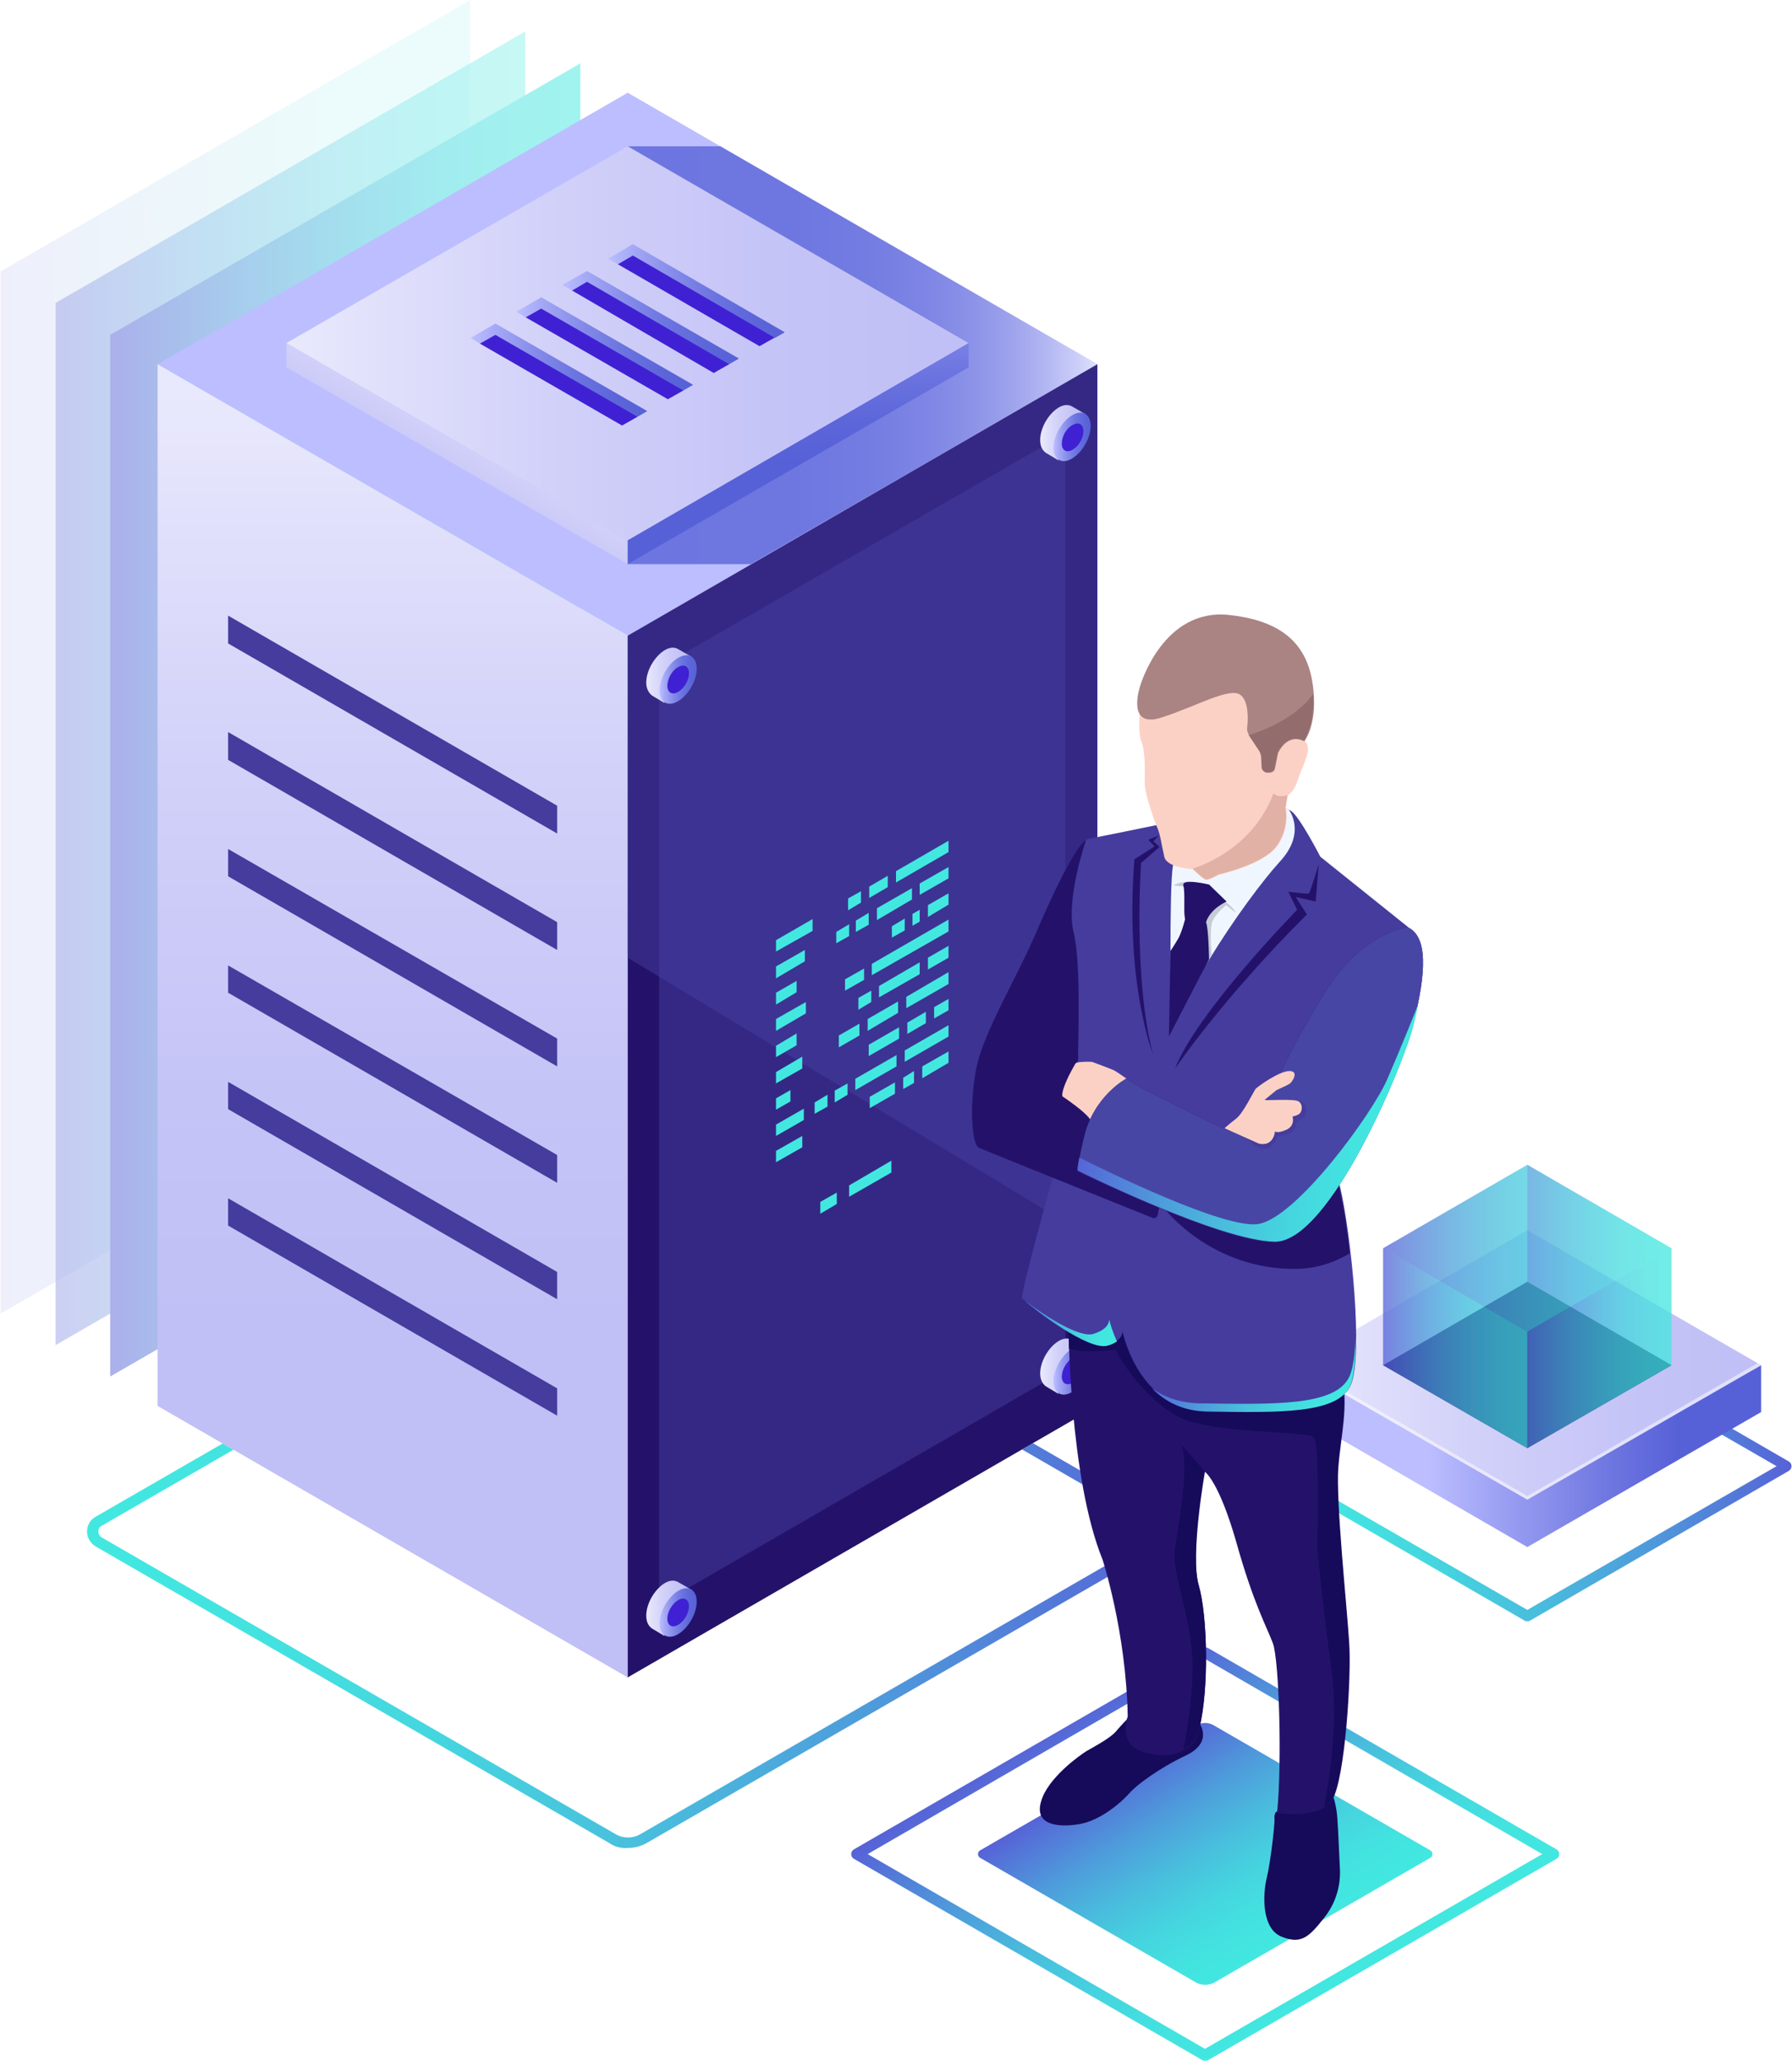 <?xml version="1.0" encoding="utf-8"?>
<!-- Generator: Adobe Illustrator 24.2.3, SVG Export Plug-In . SVG Version: 6.00 Build 0)  -->
<svg version="1.1" id="Слой_3" xmlns="http://www.w3.org/2000/svg" xmlns:xlink="http://www.w3.org/1999/xlink" x="0px" y="0px"
	 width="348px" height="400px" viewBox="0 0 348 400" style="enable-background:new 0 0 348 400;" xml:space="preserve">
<style type="text/css">
	.st0{opacity:0.5;}
	.st1{opacity:0.2;fill:url(#SVGID_1_);}
	.st2{opacity:0.6;fill:url(#SVGID_2_);}
	.st3{fill:url(#SVGID_3_);}
	.st4{fill:#BCBEFF;}
	.st5{fill:url(#SVGID_4_);}
	.st6{fill:#FFFFFF;}
	.st7{fill:url(#SVGID_5_);}
	.st8{fill:#24126A;}
	.st9{opacity:0.51;}
	.st10{fill:#453C9E;}
	.st11{filter:url(#Adobe_OpacityMaskFilter);}
	.st12{filter:url(#Adobe_OpacityMaskFilter_1_);}
	.st13{mask:url(#SVGID_6_);fill:url(#SVGID_7_);}
	.st14{opacity:0.78;fill:url(#SVGID_8_);}
	.st15{fill:url(#SVGID_9_);}
	.st16{fill:url(#SVGID_10_);}
	.st17{fill:url(#SVGID_11_);}
	.st18{fill:#3F21D3;}
	.st19{fill:url(#SVGID_12_);}
	.st20{fill:url(#SVGID_13_);}
	.st21{fill:url(#SVGID_14_);}
	.st22{fill:url(#SVGID_15_);}
	.st23{fill:url(#SVGID_16_);}
	.st24{fill:url(#SVGID_17_);}
	.st25{fill:url(#SVGID_18_);}
	.st26{fill:url(#SVGID_19_);}
	.st27{fill:url(#SVGID_20_);}
	.st28{fill:url(#SVGID_21_);}
	.st29{fill:url(#SVGID_22_);}
	.st30{fill:url(#SVGID_23_);}
	.st31{fill:url(#SVGID_24_);}
	.st32{fill:url(#SVGID_25_);}
	.st33{fill:url(#SVGID_26_);}
	.st34{opacity:0.5;fill:#FFFFFF;}
	.st35{fill:#0F054C;}
	.st36{opacity:0.5;fill:url(#SVGID_27_);}
	.st37{opacity:0.5;fill:url(#SVGID_28_);}
	.st38{opacity:0.5;fill:url(#SVGID_29_);}
	.st39{opacity:0.5;fill:url(#SVGID_30_);}
	.st40{opacity:0.5;fill:url(#SVGID_31_);}
	.st41{opacity:0.5;fill:url(#SVGID_32_);}
	.st42{fill:#42E8E0;}
	.st43{fill:url(#SVGID_33_);}
	.st44{fill:url(#SVGID_34_);}
	.st45{fill:#160A5B;}
	.st46{fill:url(#SVGID_35_);}
	.st47{fill:url(#SVGID_36_);}
	.st48{fill:#F0F6FF;}
	.st49{fill:#FCD1C5;}
	.st50{fill:#4846A5;}
	.st51{fill:#AA8383;}
	.st52{fill:#C4CCD6;}
	.st53{fill:#E2B1A6;}
	.st54{fill:url(#SVGID_37_);}
	.st55{fill:#936D6D;}
</style>
<g class="st0">
	
		<linearGradient id="SVGID_1_" gradientUnits="userSpaceOnUse" x1="3255.508" y1="127.487" x2="3346.782" y2="127.487" gradientTransform="matrix(-1 0 0 1 3346.847 0)">
		<stop  offset="0" style="stop-color:#42E8E0"/>
		<stop  offset="0.151" style="stop-color:#43E3E0"/>
		<stop  offset="0.329" style="stop-color:#45D5DF"/>
		<stop  offset="0.52" style="stop-color:#49BDDD"/>
		<stop  offset="0.721" style="stop-color:#4E9CDB"/>
		<stop  offset="0.927" style="stop-color:#5472D8"/>
		<stop  offset="1" style="stop-color:#5761D7"/>
	</linearGradient>
	<polygon class="st1" points="91.3,0 91.3,202.3 0.1,255 0.1,52.7 	"/>
	
		<linearGradient id="SVGID_2_" gradientUnits="userSpaceOnUse" x1="3244.821" y1="133.614" x2="3336.094" y2="133.614" gradientTransform="matrix(-1 0 0 1 3346.847 0)">
		<stop  offset="0" style="stop-color:#42E8E0"/>
		<stop  offset="0.151" style="stop-color:#43E3E0"/>
		<stop  offset="0.329" style="stop-color:#45D5DF"/>
		<stop  offset="0.52" style="stop-color:#49BDDD"/>
		<stop  offset="0.721" style="stop-color:#4E9CDB"/>
		<stop  offset="0.927" style="stop-color:#5472D8"/>
		<stop  offset="1" style="stop-color:#5761D7"/>
	</linearGradient>
	<polygon class="st2" points="102,6.1 102,208.4 10.8,261.1 10.8,58.8 	"/>
	
		<linearGradient id="SVGID_3_" gradientUnits="userSpaceOnUse" x1="3234.133" y1="139.741" x2="3325.407" y2="139.741" gradientTransform="matrix(-1 0 0 1 3346.847 0)">
		<stop  offset="0" style="stop-color:#42E8E0"/>
		<stop  offset="0.151" style="stop-color:#43E3E0"/>
		<stop  offset="0.329" style="stop-color:#45D5DF"/>
		<stop  offset="0.52" style="stop-color:#49BDDD"/>
		<stop  offset="0.721" style="stop-color:#4E9CDB"/>
		<stop  offset="0.927" style="stop-color:#5472D8"/>
		<stop  offset="1" style="stop-color:#5761D7"/>
	</linearGradient>
	<polygon class="st3" points="112.7,12.3 112.7,214.5 21.4,267.2 21.4,65 	"/>
</g>
<g>
	<polygon class="st4" points="121.9,123.4 213.1,70.7 121.9,18 30.6,70.7 	"/>
	
		<linearGradient id="SVGID_4_" gradientUnits="userSpaceOnUse" x1="3119.993" y1="297.319" x2="3329.983" y2="297.319" gradientTransform="matrix(-1 0 0 1 3346.847 0)">
		<stop  offset="0" style="stop-color:#5761D7"/>
		<stop  offset="7.257748e-02" style="stop-color:#5472D8"/>
		<stop  offset="0.279" style="stop-color:#4E9CDB"/>
		<stop  offset="0.48" style="stop-color:#49BDDD"/>
		<stop  offset="0.671" style="stop-color:#45D5DF"/>
		<stop  offset="0.849" style="stop-color:#43E3E0"/>
		<stop  offset="1" style="stop-color:#42E8E0"/>
	</linearGradient>
	<path class="st5" d="M118.4,357.8l-99.8-57.6c-1-0.6-1.7-1.7-1.7-2.9c0-1.2,0.6-2.3,1.7-2.9l99.9-57.6c2.2-1.2,4.8-1.2,7,0
		l99.8,57.6c1,0.6,1.7,1.7,1.7,2.9c0,1.2-0.6,2.3-1.7,2.9l-99.8,57.6l0,0c-1.1,0.6-2.3,0.9-3.5,0.9
		C120.6,358.8,119.4,358.5,118.4,357.8z M224.2,298.4c0.6-0.3,0.6-0.9,0.6-1.1c0-0.2-0.1-0.8-0.6-1.1l-99.8-57.6
		c-1.5-0.9-3.4-0.9-4.9,0l-99.8,57.6c-0.6,0.3-0.6,0.9-0.6,1.1c0,0.2,0.1,0.8,0.6,1.1l99.8,57.6c1.5,0.9,3.4,0.9,4.9,0L224.2,298.4z
		"/>
	<polygon class="st6" points="121.9,325.6 213.1,272.9 121.9,220.3 30.6,272.9 	"/>
	
		<linearGradient id="SVGID_5_" gradientUnits="userSpaceOnUse" x1="3270.625" y1="268.691" x2="3270.625" y2="76.079" gradientTransform="matrix(-1 0 0 1 3346.847 0)">
		<stop  offset="0" style="stop-color:#C0BFF6"/>
		<stop  offset="0.294" style="stop-color:#C5C4F7"/>
		<stop  offset="0.64" style="stop-color:#D3D2F9"/>
		<stop  offset="1" style="stop-color:#E9E9FD"/>
	</linearGradient>
	<polygon class="st7" points="30.6,70.7 30.6,272.9 121.9,325.6 121.9,123.4 	"/>
	<polygon class="st8" points="213.1,70.7 213.1,272.9 121.9,325.6 121.9,123.4 	"/>
	<g class="st9">
		<polygon class="st10" points="206.9,84.1 206.9,265.9 128,311.5 128,129.6 		"/>
	</g>
	<polygon class="st10" points="44.3,119.5 44.3,124.9 108.2,161.8 108.2,156.4 	"/>
	<polygon class="st10" points="44.3,142.1 44.3,147.5 108.2,184.4 108.2,179 	"/>
	<polygon class="st10" points="44.3,164.8 44.3,170.1 108.2,207 108.2,201.6 	"/>
	<polygon class="st10" points="44.3,187.4 44.3,192.7 108.2,229.6 108.2,224.2 	"/>
	<polygon class="st10" points="44.3,210 44.3,215.3 108.2,252.2 108.2,246.9 	"/>
	<polygon class="st10" points="44.3,232.6 44.3,237.9 108.2,274.8 108.2,269.5 	"/>
	<defs>
		<filter id="Adobe_OpacityMaskFilter" filterUnits="userSpaceOnUse" x="121.9" y="28.4" width="91.3" height="81.1">
			<feFlood  style="flood-color:white;flood-opacity:1" result="back"/>
			<feBlend  in="SourceGraphic" in2="back" mode="normal"/>
		</filter>
	</defs>
	<mask maskUnits="userSpaceOnUse" x="121.9" y="28.4" width="91.3" height="81.1" id="SVGID_6_">
		<g class="st11">
			<defs>
				<filter id="Adobe_OpacityMaskFilter_1_" filterUnits="userSpaceOnUse" x="121.9" y="28.4" width="91.3" height="81.1">
					<feFlood  style="flood-color:white;flood-opacity:1" result="back"/>
					<feBlend  in="SourceGraphic" in2="back" mode="normal"/>
				</filter>
			</defs>
			<mask maskUnits="userSpaceOnUse" x="121.9" y="28.4" width="91.3" height="81.1" id="SVGID_6_">
				<g class="st12">
				</g>
			</mask>
			
				<linearGradient id="SVGID_7_" gradientUnits="userSpaceOnUse" x1="3133.716" y1="68.957" x2="3224.989" y2="68.957" gradientTransform="matrix(-1 0 0 1 3346.847 0)">
				<stop  offset="0" style="stop-color:#000000"/>
				<stop  offset="4.693538e-02" style="stop-color:#2F2F2F"/>
				<stop  offset="9.814870e-02" style="stop-color:#5A5A5A"/>
				<stop  offset="0.155" style="stop-color:#828282"/>
				<stop  offset="0.216" style="stop-color:#A4A4A4"/>
				<stop  offset="0.283" style="stop-color:#C0C0C0"/>
				<stop  offset="0.357" style="stop-color:#D7D7D7"/>
				<stop  offset="0.442" style="stop-color:#E9E9E9"/>
				<stop  offset="0.544" style="stop-color:#F6F6F6"/>
				<stop  offset="0.681" style="stop-color:#FDFDFD"/>
				<stop  offset="1" style="stop-color:#FFFFFF"/>
			</linearGradient>
			<polygon class="st13" points="121.9,109.5 145.8,109.5 213.1,70.7 139.9,28.4 121.9,28.4 			"/>
		</g>
	</mask>
	
		<linearGradient id="SVGID_8_" gradientUnits="userSpaceOnUse" x1="3133.716" y1="68.957" x2="3224.989" y2="68.957" gradientTransform="matrix(-1 0 0 1 3346.847 0)">
		<stop  offset="0" style="stop-color:#E9E9FD"/>
		<stop  offset="3.739363e-02" style="stop-color:#D3D5F7"/>
		<stop  offset="0.106" style="stop-color:#B2B6EF"/>
		<stop  offset="0.182" style="stop-color:#969BE7"/>
		<stop  offset="0.266" style="stop-color:#7F86E1"/>
		<stop  offset="0.363" style="stop-color:#6D75DD"/>
		<stop  offset="0.48" style="stop-color:#606AD9"/>
		<stop  offset="0.636" style="stop-color:#5963D8"/>
		<stop  offset="1" style="stop-color:#5761D7"/>
	</linearGradient>
	<polygon class="st14" points="121.9,109.5 145.8,109.5 213.1,70.7 139.9,28.4 121.9,28.4 	"/>
	<g>
		
			<linearGradient id="SVGID_9_" gradientUnits="userSpaceOnUse" x1="3158.763" y1="66.632" x2="3291.214" y2="66.632" gradientTransform="matrix(-1 0 0 1 3346.847 0)">
			<stop  offset="0" style="stop-color:#C0BFF6"/>
			<stop  offset="0.294" style="stop-color:#C5C4F7"/>
			<stop  offset="0.64" style="stop-color:#D3D2F9"/>
			<stop  offset="1" style="stop-color:#E9E9FD"/>
		</linearGradient>
		<polygon class="st15" points="121.9,104.9 188.1,66.6 121.9,28.4 55.6,66.6 		"/>
		
			<linearGradient id="SVGID_10_" gradientUnits="userSpaceOnUse" x1="3266.65" y1="103" x2="3250.548" y2="74.887" gradientTransform="matrix(-1 0 0 1 3346.847 0)">
			<stop  offset="0" style="stop-color:#C0BFF6"/>
			<stop  offset="0.294" style="stop-color:#C5C4F7"/>
			<stop  offset="0.64" style="stop-color:#D3D2F9"/>
			<stop  offset="1" style="stop-color:#E9E9FD"/>
		</linearGradient>
		<polygon class="st16" points="55.6,66.6 55.6,71.3 121.9,109.5 121.9,104.9 		"/>
		
			<linearGradient id="SVGID_11_" gradientUnits="userSpaceOnUse" x1="3191.876" y1="89.661" x2="3191.876" y2="46.775" gradientTransform="matrix(-1 0 0 1 3346.847 0)">
			<stop  offset="0" style="stop-color:#5761D7"/>
			<stop  offset="0.178" style="stop-color:#5C66D9"/>
			<stop  offset="0.388" style="stop-color:#6A73DF"/>
			<stop  offset="0.613" style="stop-color:#8289E8"/>
			<stop  offset="0.849" style="stop-color:#A3A7F5"/>
			<stop  offset="1" style="stop-color:#BCBEFF"/>
		</linearGradient>
		<polygon class="st17" points="188.1,66.6 188.1,71.3 121.9,109.5 121.9,104.9 		"/>
	</g>
	<g>
		<g>
			<polygon class="st18" points="147.5,67.2 150.5,65.5 150.2,64.2 123,48.3 119.2,50.1 120,51.3 			"/>
			
				<linearGradient id="SVGID_12_" gradientUnits="userSpaceOnUse" x1="3194.485" y1="56.498" x2="3228.783" y2="56.498" gradientTransform="matrix(-1 0 0 1 3346.847 0)">
				<stop  offset="0" style="stop-color:#5761D7"/>
				<stop  offset="0.178" style="stop-color:#5C66D9"/>
				<stop  offset="0.388" style="stop-color:#6A73DF"/>
				<stop  offset="0.613" style="stop-color:#8289E8"/>
				<stop  offset="0.849" style="stop-color:#A3A7F5"/>
				<stop  offset="1" style="stop-color:#BCBEFF"/>
			</linearGradient>
			<polygon class="st19" points="122.9,49.6 120,51.3 118.1,50.2 122.9,47.4 152.4,64.5 150.5,65.6 			"/>
		</g>
		<g>
			<polygon class="st18" points="138.6,72.4 141.6,70.7 141.3,69.3 114.1,53.5 110.3,55.3 111.1,56.4 			"/>
			
				<linearGradient id="SVGID_13_" gradientUnits="userSpaceOnUse" x1="3203.388" y1="61.622" x2="3237.686" y2="61.622" gradientTransform="matrix(-1 0 0 1 3346.847 0)">
				<stop  offset="0" style="stop-color:#5761D7"/>
				<stop  offset="0.178" style="stop-color:#5C66D9"/>
				<stop  offset="0.388" style="stop-color:#6A73DF"/>
				<stop  offset="0.613" style="stop-color:#8289E8"/>
				<stop  offset="0.849" style="stop-color:#A3A7F5"/>
				<stop  offset="1" style="stop-color:#BCBEFF"/>
			</linearGradient>
			<polygon class="st20" points="114,54.7 111.1,56.4 109.2,55.3 114,52.6 143.5,69.6 141.6,70.7 			"/>
		</g>
		<g>
			<polygon class="st18" points="129.7,77.5 132.7,75.8 132.4,74.4 105.2,58.6 101.4,60.4 102.1,61.6 			"/>
			
				<linearGradient id="SVGID_14_" gradientUnits="userSpaceOnUse" x1="3212.291" y1="66.746" x2="3246.588" y2="66.746" gradientTransform="matrix(-1 0 0 1 3346.847 0)">
				<stop  offset="0" style="stop-color:#5761D7"/>
				<stop  offset="0.178" style="stop-color:#5C66D9"/>
				<stop  offset="0.388" style="stop-color:#6A73DF"/>
				<stop  offset="0.613" style="stop-color:#8289E8"/>
				<stop  offset="0.849" style="stop-color:#A3A7F5"/>
				<stop  offset="1" style="stop-color:#BCBEFF"/>
			</linearGradient>
			<polygon class="st21" points="105.1,59.9 102.1,61.6 100.3,60.5 105.1,57.7 134.6,74.7 132.7,75.8 			"/>
		</g>
		<g>
			<polygon class="st18" points="120.8,82.6 123.8,80.9 123.5,79.5 96.3,63.7 92.5,65.5 93.2,66.7 			"/>
			
				<linearGradient id="SVGID_15_" gradientUnits="userSpaceOnUse" x1="3221.193" y1="71.87" x2="3255.491" y2="71.87" gradientTransform="matrix(-1 0 0 1 3346.847 0)">
				<stop  offset="0" style="stop-color:#5761D7"/>
				<stop  offset="0.178" style="stop-color:#5C66D9"/>
				<stop  offset="0.388" style="stop-color:#6A73DF"/>
				<stop  offset="0.613" style="stop-color:#8289E8"/>
				<stop  offset="0.849" style="stop-color:#A3A7F5"/>
				<stop  offset="1" style="stop-color:#BCBEFF"/>
			</linearGradient>
			<polygon class="st22" points="96.2,65 93.2,66.7 91.4,65.6 96.2,62.8 125.7,79.8 123.8,80.9 			"/>
		</g>
	</g>
	<g class="st9">
		<polygon class="st10" points="213.1,241 121.9,185.9 121.9,123.4 213.1,70.7 		"/>
	</g>
	<g>
		
			<linearGradient id="SVGID_16_" gradientUnits="userSpaceOnUse" x1="3212.591" y1="130.985" x2="3221.373" y2="130.985" gradientTransform="matrix(-1 0 0 1 3346.847 0)">
			<stop  offset="0" style="stop-color:#C0BFF6"/>
			<stop  offset="0.294" style="stop-color:#C5C4F7"/>
			<stop  offset="0.64" style="stop-color:#D3D2F9"/>
			<stop  offset="1" style="stop-color:#E9E9FD"/>
		</linearGradient>
		<path class="st23" d="M125.5,132.5c0-2.3,1.6-5.1,3.6-6.3c1-0.6,1.9-0.6,2.6-0.2l0,0l2.6,1.5l-1.6,0.1c0,0.2,0.1,0.5,0.1,0.8
			c0,2.3-1.6,5.1-3.6,6.3c-0.3,0.2-0.5,0.3-0.8,0.4l0.7,1.4l-2.5-1.5l0,0C125.9,134.4,125.5,133.6,125.5,132.5z"/>
		
			<linearGradient id="SVGID_17_" gradientUnits="userSpaceOnUse" x1="3211.522" y1="131.88" x2="3218.785" y2="131.88" gradientTransform="matrix(-1 0 0 1 3346.847 0)">
			<stop  offset="0" style="stop-color:#5761D7"/>
			<stop  offset="0.178" style="stop-color:#5C66D9"/>
			<stop  offset="0.388" style="stop-color:#6A73DF"/>
			<stop  offset="0.613" style="stop-color:#8289E8"/>
			<stop  offset="0.849" style="stop-color:#A3A7F5"/>
			<stop  offset="1" style="stop-color:#BCBEFF"/>
		</linearGradient>
		<path class="st24" d="M128.1,134c0,2.3,1.6,3.3,3.6,2.1c2-1.2,3.6-4,3.6-6.3c0-2.3-1.6-3.3-3.6-2.1
			C129.7,128.8,128.1,131.7,128.1,134z"/>
		<path class="st18" d="M129.6,133.1c0,1.3,0.9,1.9,2.1,1.2c1.2-0.7,2.1-2.3,2.1-3.6c0-1.3-0.9-1.9-2.1-1.2
			C130.5,130.1,129.6,131.8,129.6,133.1z"/>
	</g>
	<g>
		
			<linearGradient id="SVGID_18_" gradientUnits="userSpaceOnUse" x1="3136.042" y1="83.952" x2="3144.825" y2="83.952" gradientTransform="matrix(-1 0 0 1 3346.847 0)">
			<stop  offset="0" style="stop-color:#C0BFF6"/>
			<stop  offset="0.294" style="stop-color:#C5C4F7"/>
			<stop  offset="0.64" style="stop-color:#D3D2F9"/>
			<stop  offset="1" style="stop-color:#E9E9FD"/>
		</linearGradient>
		<path class="st25" d="M202,85.4c0-2.3,1.6-5.1,3.6-6.3c1-0.6,1.9-0.6,2.6-0.2l0,0l2.6,1.5l-1.6,0.1c0,0.2,0.1,0.5,0.1,0.8
			c0,2.3-1.6,5.1-3.6,6.3c-0.3,0.2-0.5,0.3-0.8,0.4l0.7,1.4l-2.5-1.5l0,0C202.4,87.4,202,86.6,202,85.4z"/>
		
			<linearGradient id="SVGID_19_" gradientUnits="userSpaceOnUse" x1="3134.973" y1="84.846" x2="3142.236" y2="84.846" gradientTransform="matrix(-1 0 0 1 3346.847 0)">
			<stop  offset="0" style="stop-color:#5761D7"/>
			<stop  offset="0.178" style="stop-color:#5C66D9"/>
			<stop  offset="0.388" style="stop-color:#6A73DF"/>
			<stop  offset="0.613" style="stop-color:#8289E8"/>
			<stop  offset="0.849" style="stop-color:#A3A7F5"/>
			<stop  offset="1" style="stop-color:#BCBEFF"/>
		</linearGradient>
		<path class="st26" d="M204.6,86.9c0,2.3,1.6,3.3,3.6,2.1c2-1.2,3.6-4,3.6-6.3s-1.6-3.3-3.6-2.1C206.2,81.8,204.6,84.6,204.6,86.9z
			"/>
		<path class="st18" d="M206.2,86.1c0,1.3,0.9,1.9,2.1,1.2c1.2-0.7,2.1-2.3,2.1-3.6s-0.9-1.9-2.1-1.2
			C207.1,83.1,206.2,84.7,206.2,86.1z"/>
	</g>
	<g>
		
			<linearGradient id="SVGID_20_" gradientUnits="userSpaceOnUse" x1="3212.591" y1="312.139" x2="3221.373" y2="312.139" gradientTransform="matrix(-1 0 0 1 3346.847 0)">
			<stop  offset="0" style="stop-color:#C0BFF6"/>
			<stop  offset="0.294" style="stop-color:#C5C4F7"/>
			<stop  offset="0.64" style="stop-color:#D3D2F9"/>
			<stop  offset="1" style="stop-color:#E9E9FD"/>
		</linearGradient>
		<path class="st27" d="M125.5,313.6c0-2.3,1.6-5.1,3.6-6.3c1-0.6,1.9-0.6,2.6-0.2l0,0l2.6,1.5l-1.6,0.1c0,0.2,0.1,0.5,0.1,0.8
			c0,2.3-1.6,5.1-3.6,6.3c-0.3,0.2-0.5,0.3-0.8,0.4l0.7,1.4l-2.5-1.5l0,0C125.9,315.6,125.5,314.8,125.5,313.6z"/>
		
			<linearGradient id="SVGID_21_" gradientUnits="userSpaceOnUse" x1="3211.522" y1="313.033" x2="3218.785" y2="313.033" gradientTransform="matrix(-1 0 0 1 3346.847 0)">
			<stop  offset="0" style="stop-color:#5761D7"/>
			<stop  offset="0.178" style="stop-color:#5C66D9"/>
			<stop  offset="0.388" style="stop-color:#6A73DF"/>
			<stop  offset="0.613" style="stop-color:#8289E8"/>
			<stop  offset="0.849" style="stop-color:#A3A7F5"/>
			<stop  offset="1" style="stop-color:#BCBEFF"/>
		</linearGradient>
		<path class="st28" d="M128.1,315.1c0,2.3,1.6,3.3,3.6,2.1c2-1.2,3.6-4,3.6-6.3c0-2.3-1.6-3.3-3.6-2.1
			C129.7,310,128.1,312.8,128.1,315.1z"/>
		<path class="st18" d="M129.6,314.2c0,1.3,0.9,1.9,2.1,1.2c1.2-0.7,2.1-2.3,2.1-3.6s-0.9-1.9-2.1-1.2
			C130.5,311.3,129.6,312.9,129.6,314.2z"/>
	</g>
	<g>
		
			<linearGradient id="SVGID_22_" gradientUnits="userSpaceOnUse" x1="3136.042" y1="265.105" x2="3144.825" y2="265.105" gradientTransform="matrix(-1 0 0 1 3346.847 0)">
			<stop  offset="0" style="stop-color:#C0BFF6"/>
			<stop  offset="0.294" style="stop-color:#C5C4F7"/>
			<stop  offset="0.64" style="stop-color:#D3D2F9"/>
			<stop  offset="1" style="stop-color:#E9E9FD"/>
		</linearGradient>
		<path class="st29" d="M202,266.6c0-2.3,1.6-5.1,3.6-6.3c1-0.6,1.9-0.6,2.6-0.2l0,0l2.6,1.5l-1.6,0.1c0,0.2,0.1,0.5,0.1,0.8
			c0,2.3-1.6,5.1-3.6,6.3c-0.3,0.2-0.5,0.3-0.8,0.4l0.7,1.4l-2.5-1.5l0,0C202.4,268.6,202,267.7,202,266.6z"/>
		
			<linearGradient id="SVGID_23_" gradientUnits="userSpaceOnUse" x1="3134.973" y1="266" x2="3142.236" y2="266" gradientTransform="matrix(-1 0 0 1 3346.847 0)">
			<stop  offset="0" style="stop-color:#5761D7"/>
			<stop  offset="0.178" style="stop-color:#5C66D9"/>
			<stop  offset="0.388" style="stop-color:#6A73DF"/>
			<stop  offset="0.613" style="stop-color:#8289E8"/>
			<stop  offset="0.849" style="stop-color:#A3A7F5"/>
			<stop  offset="1" style="stop-color:#BCBEFF"/>
		</linearGradient>
		<path class="st30" d="M204.6,268.1c0,2.3,1.6,3.3,3.6,2.1c2-1.2,3.6-4,3.6-6.3s-1.6-3.3-3.6-2.1
			C206.2,263,204.6,265.8,204.6,268.1z"/>
		<path class="st18" d="M206.2,267.2c0,1.3,0.9,1.9,2.1,1.2c1.2-0.7,2.1-2.3,2.1-3.6s-0.9-1.9-2.1-1.2
			C207.1,264.3,206.2,265.9,206.2,267.2z"/>
	</g>
</g>
<g>
	
		<linearGradient id="SVGID_24_" gradientUnits="userSpaceOnUse" x1="2998.912" y1="284.647" x2="3101.557" y2="284.647" gradientTransform="matrix(-1 0 0 1 3346.847 0)">
		<stop  offset="0" style="stop-color:#5761D7"/>
		<stop  offset="7.257748e-02" style="stop-color:#5472D8"/>
		<stop  offset="0.279" style="stop-color:#4E9CDB"/>
		<stop  offset="0.48" style="stop-color:#49BDDD"/>
		<stop  offset="0.671" style="stop-color:#45D5DF"/>
		<stop  offset="0.849" style="stop-color:#43E3E0"/>
		<stop  offset="1" style="stop-color:#42E8E0"/>
	</linearGradient>
	<path class="st31" d="M296.1,314.6l-50.3-29.1c-0.3-0.2-0.5-0.5-0.5-0.9c0-0.4,0.2-0.7,0.5-0.9l50.3-29.1c0.3-0.2,0.7-0.2,1,0
		l50.3,29.1c0.3,0.2,0.5,0.5,0.5,0.9c0,0.4-0.2,0.7-0.5,0.9l-50.3,29.1c-0.2,0.1-0.3,0.1-0.5,0.1
		C296.4,314.7,296.3,314.7,296.1,314.6z M296.6,256.7l-48.4,27.9l48.4,27.9l48.4-27.9L296.6,256.7z"/>
	
		<linearGradient id="SVGID_25_" gradientUnits="userSpaceOnUse" x1="3004.885" y1="282.629" x2="3069.514" y2="282.629" gradientTransform="matrix(-1 0 0 1 3346.847 0)">
		<stop  offset="0.247" style="stop-color:#5761D7"/>
		<stop  offset="0.436" style="stop-color:#6C74DF"/>
		<stop  offset="0.825" style="stop-color:#A2A6F5"/>
		<stop  offset="1" style="stop-color:#BCBEFF"/>
	</linearGradient>
	<polygon class="st32" points="251.3,274.1 251.3,265 296.6,290 342,265 342,274.1 296.6,300.3 	"/>
	
		<linearGradient id="SVGID_26_" gradientUnits="userSpaceOnUse" x1="3004.885" y1="264.962" x2="3095.583" y2="264.962" gradientTransform="matrix(-1 0 0 1 3346.847 0)">
		<stop  offset="0" style="stop-color:#C0BFF6"/>
		<stop  offset="0.294" style="stop-color:#C5C4F7"/>
		<stop  offset="0.64" style="stop-color:#D3D2F9"/>
		<stop  offset="1" style="stop-color:#E9E9FD"/>
	</linearGradient>
	<polygon class="st33" points="296.6,291.1 342,265 296.6,238.8 251.3,265 	"/>
	<polygon class="st34" points="296.6,290.4 341.3,264.6 342,265 296.6,291.1 251.3,265 251.9,264.6 	"/>
	<polygon class="st35" points="296.6,281.1 324.6,265 296.6,248.8 268.6,265 	"/>
	<g>
		
			<linearGradient id="SVGID_27_" gradientUnits="userSpaceOnUse" x1="3022.199" y1="264.963" x2="3078.269" y2="264.963" gradientTransform="matrix(-1 0 0 1 3346.847 0)">
			<stop  offset="0" style="stop-color:#42E8E0"/>
			<stop  offset="0.151" style="stop-color:#43E3E0"/>
			<stop  offset="0.329" style="stop-color:#45D5DF"/>
			<stop  offset="0.52" style="stop-color:#49BDDD"/>
			<stop  offset="0.721" style="stop-color:#4E9CDB"/>
			<stop  offset="0.927" style="stop-color:#5472D8"/>
			<stop  offset="1" style="stop-color:#5761D7"/>
		</linearGradient>
		<polygon class="st36" points="296.6,281.1 324.6,265 296.6,248.8 268.6,265 		"/>
		<g>
			
				<linearGradient id="SVGID_28_" gradientUnits="userSpaceOnUse" x1="3050.234" y1="245.548" x2="3078.269" y2="245.548" gradientTransform="matrix(-1 0 0 1 3346.847 0)">
				<stop  offset="0" style="stop-color:#42E8E0"/>
				<stop  offset="0.151" style="stop-color:#43E3E0"/>
				<stop  offset="0.329" style="stop-color:#45D5DF"/>
				<stop  offset="0.52" style="stop-color:#49BDDD"/>
				<stop  offset="0.721" style="stop-color:#4E9CDB"/>
				<stop  offset="0.927" style="stop-color:#5472D8"/>
				<stop  offset="1" style="stop-color:#5761D7"/>
			</linearGradient>
			<polygon class="st37" points="296.6,226.1 268.6,242.3 268.6,265 296.6,248.8 			"/>
			
				<linearGradient id="SVGID_29_" gradientUnits="userSpaceOnUse" x1="3022.199" y1="245.547" x2="3050.235" y2="245.547" gradientTransform="matrix(-1 0 0 1 3346.847 0)">
				<stop  offset="0" style="stop-color:#42E8E0"/>
				<stop  offset="0.151" style="stop-color:#43E3E0"/>
				<stop  offset="0.329" style="stop-color:#45D5DF"/>
				<stop  offset="0.52" style="stop-color:#49BDDD"/>
				<stop  offset="0.721" style="stop-color:#4E9CDB"/>
				<stop  offset="0.927" style="stop-color:#5472D8"/>
				<stop  offset="1" style="stop-color:#5761D7"/>
			</linearGradient>
			<polygon class="st38" points="296.6,248.8 324.6,265 324.6,242.3 296.6,226.1 			"/>
			
				<linearGradient id="SVGID_30_" gradientUnits="userSpaceOnUse" x1="3022.199" y1="242.319" x2="3078.269" y2="242.319" gradientTransform="matrix(-1 0 0 1 3346.847 0)">
				<stop  offset="0" style="stop-color:#42E8E0"/>
				<stop  offset="0.151" style="stop-color:#43E3E0"/>
				<stop  offset="0.329" style="stop-color:#45D5DF"/>
				<stop  offset="0.52" style="stop-color:#49BDDD"/>
				<stop  offset="0.721" style="stop-color:#4E9CDB"/>
				<stop  offset="0.927" style="stop-color:#5472D8"/>
				<stop  offset="1" style="stop-color:#5761D7"/>
			</linearGradient>
			<polygon class="st39" points="296.6,258.5 324.6,242.3 296.6,226.1 268.6,242.3 			"/>
			
				<linearGradient id="SVGID_31_" gradientUnits="userSpaceOnUse" x1="3050.235" y1="261.734" x2="3078.269" y2="261.734" gradientTransform="matrix(-1 0 0 1 3346.847 0)">
				<stop  offset="0" style="stop-color:#42E8E0"/>
				<stop  offset="0.151" style="stop-color:#43E3E0"/>
				<stop  offset="0.329" style="stop-color:#45D5DF"/>
				<stop  offset="0.52" style="stop-color:#49BDDD"/>
				<stop  offset="0.721" style="stop-color:#4E9CDB"/>
				<stop  offset="0.927" style="stop-color:#5472D8"/>
				<stop  offset="1" style="stop-color:#5761D7"/>
			</linearGradient>
			<polygon class="st40" points="296.6,258.5 296.6,281.1 268.6,265 268.6,242.3 			"/>
		</g>
		
			<linearGradient id="SVGID_32_" gradientUnits="userSpaceOnUse" x1="3022.199" y1="261.733" x2="3050.235" y2="261.733" gradientTransform="matrix(-1 0 0 1 3346.847 0)">
			<stop  offset="0" style="stop-color:#42E8E0"/>
			<stop  offset="0.151" style="stop-color:#43E3E0"/>
			<stop  offset="0.329" style="stop-color:#45D5DF"/>
			<stop  offset="0.52" style="stop-color:#49BDDD"/>
			<stop  offset="0.721" style="stop-color:#4E9CDB"/>
			<stop  offset="0.927" style="stop-color:#5472D8"/>
			<stop  offset="1" style="stop-color:#5761D7"/>
		</linearGradient>
		<polygon class="st41" points="324.6,242.3 324.6,265 296.6,281.1 296.6,258.5 		"/>
	</g>
</g>
<g>
	<g>
		<polygon class="st42" points="174,171.3 184.2,165.4 184.2,163.2 174,169.1 		"/>
		<polygon class="st42" points="168.8,174.3 172.4,172.2 172.4,170 168.8,172.1 		"/>
		<polygon class="st42" points="164.7,176.7 167.2,175.2 167.2,173 164.7,174.4 		"/>
		<polygon class="st42" points="178.6,173.7 184.2,170.5 184.2,168.3 178.6,171.5 		"/>
		<polygon class="st42" points="170.3,178.6 177.1,174.6 177.1,172.4 170.3,176.3 		"/>
		<polygon class="st42" points="166.2,180.9 168.7,179.5 168.7,177.2 166.2,178.7 		"/>
		<polygon class="st42" points="162.4,183.1 164.9,181.7 164.9,179.4 162.4,180.9 		"/>
		<polygon class="st42" points="180.2,178 184.2,175.6 184.2,173.4 180.2,175.7 		"/>
		<polygon class="st42" points="177.2,179.7 178.6,178.9 178.6,176.6 177.2,177.4 		"/>
		<polygon class="st42" points="173.2,182 175.7,180.6 175.7,178.3 173.2,179.8 		"/>
		<polygon class="st42" points="169.3,189.3 184.2,180.8 184.2,178.5 169.3,187.1 		"/>
		<polygon class="st42" points="164.1,192.3 167.8,190.2 167.8,188 164.1,190.1 		"/>
		<polygon class="st42" points="180.2,188.2 184.2,185.9 184.2,183.6 180.2,185.9 		"/>
		<polygon class="st42" points="170.7,193.6 178.6,189.1 178.6,186.8 170.7,191.4 		"/>
		<polygon class="st42" points="166.7,196 169.2,194.5 169.2,192.3 166.7,193.7 		"/>
		<polygon class="st42" points="176,195.7 184.2,191 184.2,188.7 176,193.5 		"/>
		<polygon class="st42" points="168.5,200.1 174.4,196.6 174.4,194.4 168.5,197.8 		"/>
		<polygon class="st42" points="162.9,203.3 166.9,201 166.9,198.7 162.9,201 		"/>
		<polygon class="st42" points="181.4,197.7 184.2,196.1 184.2,193.9 181.4,195.5 		"/>
		<polygon class="st42" points="176.2,200.7 179.8,198.6 179.8,196.4 176.2,198.5 		"/>
		<polygon class="st42" points="168.7,205 174.6,201.6 174.6,199.4 168.7,202.8 		"/>
		<polygon class="st42" points="175.7,206.1 184.2,201.2 184.2,199 175.7,203.9 		"/>
		<polygon class="st42" points="166.1,211.6 174.1,207 174.1,204.8 166.1,209.4 		"/>
		<polygon class="st42" points="162.1,214 164.6,212.5 164.6,210.3 162.1,211.7 		"/>
		<polygon class="st42" points="158.2,216.2 160.7,214.8 160.7,212.5 158.2,214 		"/>
		<polygon class="st42" points="179.1,209.3 184.2,206.3 184.2,204.1 179.1,207 		"/>
		<polygon class="st42" points="157.8,180.7 150.7,184.7 150.7,182.5 157.8,178.4 		"/>
		<polygon class="st42" points="156.3,186.6 150.7,189.9 150.7,187.6 156.3,184.4 		"/>
		<polygon class="st42" points="154.7,192.6 150.7,195 150.7,192.7 154.7,190.4 		"/>
		<polygon class="st42" points="156.5,196.7 150.7,200.1 150.7,197.8 156.5,194.5 		"/>
		<polygon class="st42" points="154.7,202.9 150.7,205.2 150.7,203 154.7,200.6 		"/>
		<polygon class="st42" points="155.8,207.4 150.7,210.3 150.7,208.1 155.8,205.1 		"/>
		<polygon class="st42" points="153.5,213.8 150.7,215.4 150.7,213.2 153.5,211.6 		"/>
		<polygon class="st42" points="156.1,217.4 150.7,220.5 150.7,218.3 156.1,215.2 		"/>
		<polygon class="st42" points="155.8,222.7 150.7,225.6 150.7,223.4 155.8,220.5 		"/>
		<polygon class="st42" points="175.4,211.4 177.5,210.2 177.5,207.9 175.4,209.2 		"/>
		<polygon class="st42" points="168.9,215.1 173.8,212.3 173.8,210.1 168.9,212.9 		"/>
		<polygon class="st42" points="164.9,232.3 173.1,227.6 173.1,225.3 164.9,230.1 		"/>
		<polygon class="st42" points="159.3,235.6 162.5,233.7 162.5,231.5 159.3,233.3 		"/>
	</g>
</g>
<g>
	<g>
		<g>
			
				<linearGradient id="SVGID_33_" gradientUnits="userSpaceOnUse" x1="4278.618" y1="391.18" x2="4317.75" y2="328.556" gradientTransform="matrix(-1 0 0 1 4532.223 0)">
				<stop  offset="0" style="stop-color:#42E8E0"/>
				<stop  offset="0.151" style="stop-color:#43E3E0"/>
				<stop  offset="0.329" style="stop-color:#45D5DF"/>
				<stop  offset="0.52" style="stop-color:#49BDDD"/>
				<stop  offset="0.721" style="stop-color:#4E9CDB"/>
				<stop  offset="0.927" style="stop-color:#5472D8"/>
				<stop  offset="1" style="stop-color:#5761D7"/>
			</linearGradient>
			<path class="st43" d="M234,400c-0.2,0-0.4,0-0.5-0.1l-67.7-39.1c-0.3-0.2-0.5-0.5-0.5-0.9s0.2-0.7,0.5-0.9l67.7-39.1
				c0.3-0.2,0.7-0.2,1.1,0l67.7,39.1c0.3,0.2,0.5,0.5,0.5,0.9c0,0.4-0.2,0.7-0.5,0.9l-67.7,39.1C234.4,400,234.2,400,234,400z
				 M168.5,359.9l65.5,37.8l65.5-37.8L234,322L168.5,359.9z"/>
			
				<linearGradient id="SVGID_34_" gradientUnits="userSpaceOnUse" x1="3640.509" y1="380.018" x2="3665.692" y2="339.717" gradientTransform="matrix(-1 0 0 1 3887.139 0)">
				<stop  offset="0" style="stop-color:#42E8E0"/>
				<stop  offset="0.151" style="stop-color:#43E3E0"/>
				<stop  offset="0.329" style="stop-color:#45D5DF"/>
				<stop  offset="0.52" style="stop-color:#49BDDD"/>
				<stop  offset="0.721" style="stop-color:#4E9CDB"/>
				<stop  offset="0.927" style="stop-color:#5472D8"/>
				<stop  offset="1" style="stop-color:#5761D7"/>
			</linearGradient>
			<path class="st44" d="M235.7,384.9l42.1-24.3c0.5-0.3,0.5-1.1,0-1.4l-42.1-24.3c-1-0.6-2.3-0.6-3.3,0l-42.1,24.3
				c-0.5,0.3-0.5,1.1,0,1.4l42.1,24.3C233.4,385.4,234.7,385.4,235.7,384.9z"/>
		</g>
		<g>
			<path class="st45" d="M218.9,333.7c0,0-1.1,1.1-2.2,2.4c-1.1,1.3-4.3,3-5.7,3.8c-1.3,0.8-7.5,5.2-8.8,9.7
				c-1.4,4.5,2.9,5.2,7.3,4.5c4.4-0.7,8.6-4.6,9.9-6.1c1.2-1.4,5.5-4.7,11-7.3c5.5-2.7,2.3-6.5,2.3-6.5L218.9,333.7z"/>
			<path class="st45" d="M258.7,348.1c0,0,0.8,2,1,4.7c0.2,2.6,0.4,8.3,0.5,9.9c0.1,1.7,0,5.7-3,9.5c-3,3.8-4.5,5.3-8.4,3.7
				c-3.8-1.6-3.6-8.1-2.8-11.4c0.8-3.3,1.6-10.8,1.5-11.5c-0.1-0.8,0.3-1.3,0.3-1.3L258.7,348.1z"/>
			<path class="st8" d="M207.5,257c0,0,0.1,29.7,6.6,45.7c0,0,4.6,14,4.9,30.5c0,0-1.2,2.8,0.4,5.2c1.6,2.4,11.7,4.7,13.5-2.8
				c1.9-7.6,1.6-21.8-0.1-27.7c-1.7-6,1.2-22.2,1.2-22.2s2.7,1.8,6.1,13.7c3.3,11.8,5.9,16.4,7.1,19.6c1.2,3.3,1.8,23.2,0.8,32.9
				c0,0,8.2,1.4,10.7-2.5c2.5-3.9,3.8-24.2,3.3-30.7c-0.4-6.5-2.6-27.4-2.1-33.8c0.5-6.4,2-11.6,0.7-18.1
				c-1.3-6.5-44.4-21.8-44.4-21.8L207.5,257z"/>
			<path class="st45" d="M259.8,284.7c0.5-6.4,2-11.6,0.7-18.1c-0.5-2.4-6.9-6.1-14.7-9.8c-13.3-1.5-30.1-3.4-31.2-3.2
				c-1.1,0.1-3.8,1.1-6.1,2l-1,1.4c0,0,0,1.8,0.1,4.8c3.1,1,9.1,0.2,9.1,0.2c0.8,2.1,5.8,9.6,12.1,13c6.4,3.4,25.2,2.7,26.3,4
				c1.1,1.2,0.9,17.5,0.7,19.6c-0.2,2.1,1.4,15.1,2.9,26.7c1.4,11.4-1.5,25.1-1.6,25.5c0.6-0.4,1.2-0.8,1.5-1.5
				c2.5-3.9,3.8-24.2,3.3-30.7C261.5,312,259.3,291.2,259.8,284.7z"/>
			<path class="st10" d="M224.4,160.2c0,0-9.7,2-12.9,2.6c-0.5,0.1-1,0.5-1.2,1c-1,2.3-3.5,9.6-2,20.4c1.8,13.3,0.9,22.1,0.9,22.1
				l-5,23.1c0,0-6.1,21.9-5.7,22.6c0.5,0.6,12.6,10.4,16.6,9.1c3.9-1.2,2.7-3.5,2.7-3.5s2.7,16.1,16.7,16.3
				c13.9,0.2,25.3,0.5,27.8-5c2.5-5.6,0.1-29.3-2.1-38.7c-2.2-9.4-7.6-28.2-7.6-28.2l20.9-22l-17.1-13.7c0,0-4-7.8-5.7-8.9
				c-1.7-1-2.6-0.2-2.6-0.2L224.4,160.2z"/>
			<g>
				
					<linearGradient id="SVGID_35_" gradientUnits="userSpaceOnUse" x1="-2775.49" y1="569.579" x2="-2756.957" y2="569.579" gradientTransform="matrix(0.997 8.260000e-02 -8.260000e-02 0.997 3011.665 -82.179)">
					<stop  offset="0" style="stop-color:#5761D7"/>
					<stop  offset="7.257748e-02" style="stop-color:#5472D8"/>
					<stop  offset="0.279" style="stop-color:#4E9CDB"/>
					<stop  offset="0.48" style="stop-color:#49BDDD"/>
					<stop  offset="0.671" style="stop-color:#45D5DF"/>
					<stop  offset="0.849" style="stop-color:#43E3E0"/>
					<stop  offset="1" style="stop-color:#42E8E0"/>
				</linearGradient>
				<path class="st46" d="M215.4,256.1c0,0.8-0.5,2-3,2.8c-2.7,0.9-9.2-3.3-13.5-6.5c2.1,1.9,12.6,9.9,16.2,8.8
					c0.8-0.2,1.3-0.5,1.8-0.8C216.1,258.6,215.6,257,215.4,256.1z"/>
				
					<linearGradient id="SVGID_36_" gradientUnits="userSpaceOnUse" x1="-2749.29" y1="575.591" x2="-2710.514" y2="575.591" gradientTransform="matrix(0.997 8.260000e-02 -8.260000e-02 0.997 3011.665 -82.179)">
					<stop  offset="0" style="stop-color:#5761D7"/>
					<stop  offset="7.257748e-02" style="stop-color:#5472D8"/>
					<stop  offset="0.279" style="stop-color:#4E9CDB"/>
					<stop  offset="0.48" style="stop-color:#49BDDD"/>
					<stop  offset="0.671" style="stop-color:#45D5DF"/>
					<stop  offset="0.849" style="stop-color:#43E3E0"/>
					<stop  offset="1" style="stop-color:#42E8E0"/>
				</linearGradient>
				<path class="st47" d="M262.1,267.1c-2.6,5.9-14.6,5.5-29.3,5.3c-3.7-0.1-6.7-1.2-9.1-2.9c2.5,2.5,5.9,4.4,10.7,4.5
					c13.9,0.2,25.3,0.5,27.8-5c0.8-1.8,1.1-5.6,1.1-10.2C263.2,262.5,262.8,265.5,262.1,267.1z"/>
			</g>
			<path class="st48" d="M250.3,157.2c0,0,3.5,4.4-1.8,10.1c-3.2,3.5-8.9,11.1-13.7,19c-3,4.9-5.7,7.5-7.4,11.8c0,0-0.1-5.1-0.1-13
				c0-7.4,0.1-15.2,0.5-17.1C228.6,163.9,246.4,155.1,250.3,157.2z"/>
			<path class="st49" d="M236.7,169.8c0,0-1.9,1.1-2.5,1c-0.6-0.1-2.6-2.1-2.6-2.1s-5-0.2-5.5-2.4c-0.5-2.2-0.8-4.4-1.3-5.5
				c-0.5-1.1-2.5-6.6-2.5-8.8c0-2.2,0.2-6.1-0.7-8.2c-0.9-2.1-1.7-22.9,18.3-21.8c20,1.1,13.3,21.7,13.3,21.7s1.4,0.7,0.5,3.3
				s-1.2,2.9-1.6,4.2c-0.5,1.3-0.7,2.2-2,3.2l-0.4,2.5c0,0,0.9,3.8-1.7,7.4C245.3,167.9,236.7,169.8,236.7,169.8z"/>
			<path class="st8" d="M210.9,163.1c0,0-2.1,0.3-9.5,17.5c-4.1,9.6-10.3,19.5-11.8,26.7c-1.4,7.2-0.9,14.9,0.5,15.5
				c1.4,0.6,26,10.5,33.7,13.6c0.4,0.2,0.9-0.1,1-0.5l2.4-12l-15.3-6.3c0,0-2.9-3.7-5.6-5.1c0,0,3.2-5.6,3.1-7.2
				c-0.2-1.6,0.7-17.7-0.9-24.3C206.9,174.5,210.9,163.1,210.9,163.1z"/>
			<path class="st49" d="M218.8,209.4c0,0-2.1-1.5-2.6-1.7s-3.3-1.3-3.9-1.5c-0.4-0.2-2.1-0.1-2.9,0c-0.3,0-0.6,0.2-0.7,0.5
				c-0.7,1.2-2.6,4.7-2.4,6.1c0,0,5.1,3.4,5.6,4.8l0.8,0.2C212.7,217.7,216.3,210.4,218.8,209.4z"/>
			<path class="st8" d="M260,230.3c-0.5-2.3-1.3-5.1-2-8l-31.6,12.6c0,0,9.1,11.7,25.5,11.4c4.5-0.1,7.8-1.6,10.2-3
				C261.6,238.2,260.8,233.4,260,230.3z"/>
			<path class="st8" d="M273.4,180c0,0-8.3,0.9-15.2,11.3c-6.9,10.4-12.1,22.5-12.1,22.5l-0.3,1.4c-0.7,3.6-4.6,5.5-7.9,4
				c-7-3.3-17.3-8.3-19.2-9.8c0,0-6.3,3.3-8.2,11.4c-1.5,6.5-1.2,6.5-1.2,6.5s27.4,13.6,38.2,13.8c10.7,0.1,25.2-34.8,26.9-42
				C276.2,191.7,278.1,182.2,273.4,180z"/>
			<path class="st50" d="M273.4,180c0,0-8.3,0.9-15.2,11.3c-6.9,10.4-12.1,22.5-12.1,22.5l-0.3,1.4c-0.7,3.6-4.6,5.5-7.9,4
				c-7-3.3-17.3-8.3-19.2-9.8c0,0-6.3,3.3-8.2,11.4c-1.5,6.5-1.2,6.5-1.2,6.5s27.4,13.6,38.2,13.8c10.7,0.1,25.2-34.8,26.9-42
				C276.2,191.7,278.1,182.2,273.4,180z"/>
			<path class="st10" d="M241.9,220.9c0,0,3.4,3.4,5,1.6c1.6-1.8,1.1-2,1.1-2s3.2,0,3.6-1.9c0.4-2,2-0.9,2.1-3.1
				c0.1-2.2-2.5-1.8-2.5-1.8L241.9,220.9z"/>
			<path class="st49" d="M237.8,219c0,0,1-0.9,2.3-1.9c1.3-1,3.4-5.3,3.7-5.7c0.3-0.4,4.6-3.5,6.6-3.5c2,0,0.5,2.2,0,2.5
				c-0.5,0.3-2.5,1.2-2.5,1.2s-2.1,1.7-2.3,1.9c-0.2,0.2,5.7-0.3,6.6,0.3c0.9,0.6,0.7,2.1,0,2.5c-0.7,0.4-1.2,0.4-1.2,0.4
				s0.6,1.8-1.2,2.6c-1.8,0.8-2.2,0.3-2.2,0.3s-0.2,3-3.1,2.4L237.8,219z"/>
			<path class="st51" d="M221.4,133.2c0,0-2.8,8.3,4.1,6.1c6.9-2.2,13.3-6,15.4-4.4c1.6,1.2,1.5,4.7,1.3,6.3
				c-0.1,0.5,0.1,1.1,0.4,1.6l2,3c0.2,0.3,0.3,0.7,0.4,1.1l0.1,2.1c0,0.5,0.4,0.9,0.9,1l0.5,0c0.5,0,1-0.3,1.1-0.8l0.6-3
				c0,0,1.7-4,5.1-2.3c0,0,2.4-3,1.8-9.6c-0.6-6.6-3.4-13.5-16.2-14.9C225.8,117.8,221.4,133.2,221.4,133.2z"/>
			<path class="st52" d="M240,177.2l-1.9-1.5c0,0-1.8,1.4-2.6,3c-0.7,1.6-0.2,6.6-0.2,6.6l-0.6,1l-0.7-1.3l-0.5-5.9
				c0,0,0.8-4.4,0.8-4.5c0.1-0.1,3.7,0.5,3.7,0.5S239.4,176,240,177.2z"/>
			<path class="st52" d="M230.9,171.1c0,0-2.1,0.1-3,0.8c0,0,2.2,0.2,2.5,0.2S230.9,171.1,230.9,171.1z"/>
			<path class="st8" d="M234.8,171.7l3.4,3.3c0,0-3.1,1.3-4,4c0,0-3.8,0.6-4.1-0.8c-0.3-1.4,0.1-4.8-0.3-6.3
				C229.4,170.4,234.8,171.7,234.8,171.7z"/>
			<path class="st8" d="M230.2,178.2c0,0-0.7,2.8-1.4,4c-0.7,1.2-1.5,2.4-1.5,2.4l-0.3,16.6c0,0,6.4-12.4,7.8-15
				c0,0-0.1-6.1-0.6-7.2C233.7,177.8,230.2,178.2,230.2,178.2z"/>
			<path class="st53" d="M247.3,154c-4.3,11.5-15.7,14.6-15.7,14.6s2,2,2.6,2.1c0.6,0.1,2.5-1,2.5-1s8.7-1.9,11.2-5.5
				c2.6-3.6,1.7-7.4,1.7-7.4l0.4-2.5C248.2,155,247.3,154,247.3,154z"/>
			<path class="st8" d="M256.1,167.8c0,0-1.7,5.4-1.9,5.6c-0.2,0.2-4-0.3-4-0.3l1.7,3.5c0,0-19.5,19.9-23.7,30.8
				c0,0,9.3-13.7,25.6-29.9l-2.2-3.4l3.9,0.9L256.1,167.8z"/>
			<path class="st8" d="M225,162.2l-1,1.1l1.2,1.1l-3.6,3.1c0,0-1.6,22.3,2.3,37.1c0,0-5.5-13.7-3.6-37.8l3.9-2.5l-1.2-1.3
				L225,162.2z"/>
			<path class="st45" d="M233.9,285.5c0,0,0,0,0.1,0.1l-4.8-5.4c2.2,3.3-0.8,17.9-1.1,21.2c-0.4,3.4,2.4,10.4,3.3,18.5
				c0.9,8.1-1.6,19.7-1.6,19.7c1.4-0.8,2.6-2.1,3.1-4.2c1.9-7.6,1.6-21.8-0.1-27.7C231,301.8,233.9,285.5,233.9,285.5z"/>
			
				<linearGradient id="SVGID_37_" gradientUnits="userSpaceOnUse" x1="-2767.105" y1="526.429" x2="-2704.039" y2="526.429" gradientTransform="matrix(0.997 8.260000e-02 -8.260000e-02 0.997 3011.665 -82.179)">
				<stop  offset="0" style="stop-color:#5761D7"/>
				<stop  offset="7.257748e-02" style="stop-color:#5472D8"/>
				<stop  offset="0.279" style="stop-color:#4E9CDB"/>
				<stop  offset="0.48" style="stop-color:#49BDDD"/>
				<stop  offset="0.671" style="stop-color:#45D5DF"/>
				<stop  offset="0.849" style="stop-color:#43E3E0"/>
				<stop  offset="1" style="stop-color:#42E8E0"/>
			</linearGradient>
			<path class="st54" d="M247.6,241c10.7,0.1,25.2-34.8,26.9-42c0.3-1.2,0.6-2.5,0.8-3.8c0,0.1-3,7.6-5.9,14.3
				c-2.9,6.7-17.7,27-25.1,28.1c-6.6,1-30.1-10.6-34.7-12.9c-0.5,2.5-0.3,2.5-0.3,2.5S236.9,240.9,247.6,241z"/>
			<path class="st55" d="M246.4,149.9c0.5,0,1-0.3,1.1-0.8l0.6-3c0,0,1.7-4,5.1-2.3c0,0,2.2-2.9,1.8-9.1c-3.9,5.6-12.5,8-12.5,8l2,3
				c0.2,0.3,0.3,0.7,0.4,1.1l0.1,2.1c0,0.5,0.4,0.9,0.9,1L246.4,149.9z"/>
		</g>
	</g>
</g>
</svg>
